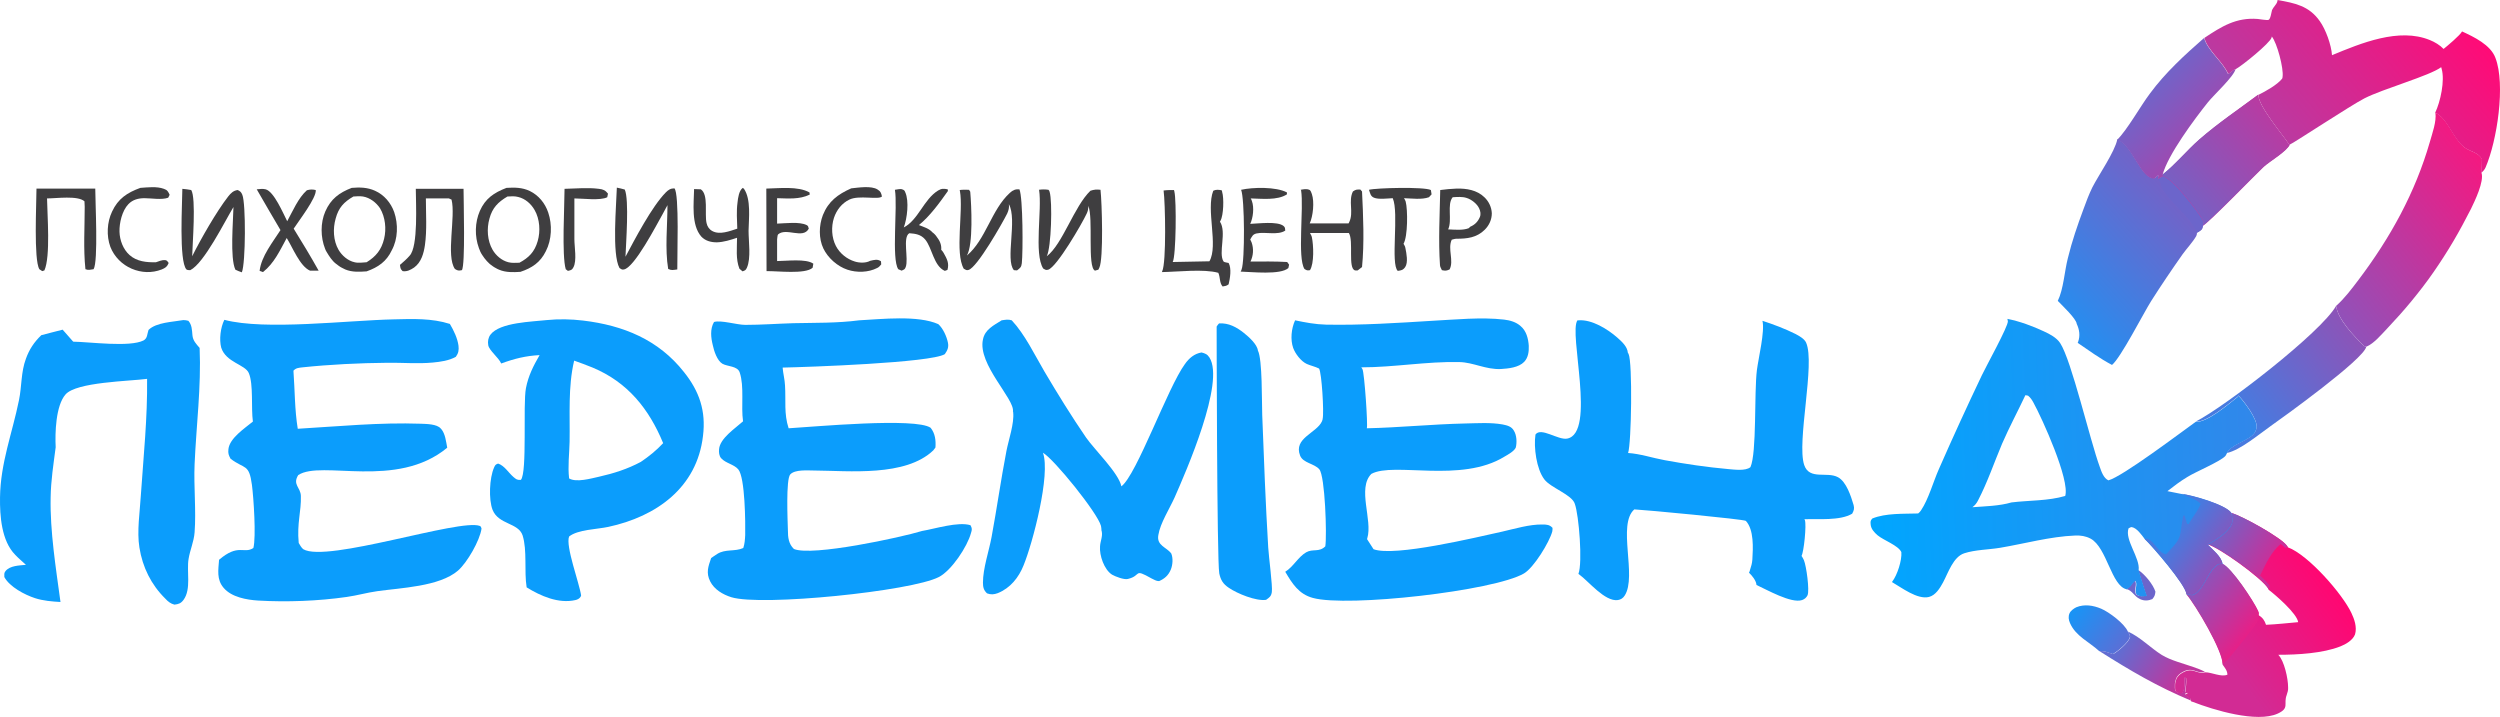 <?xml version="1.0" encoding="UTF-8"?> <svg xmlns="http://www.w3.org/2000/svg" width="2162" height="620" viewBox="0 0 2162 620" fill="none"><path d="M1849.28 493.01C1854.89 496.745 1861.94 505.252 1864.02 511.684C1863.6 514.797 1863.39 515.627 1861.32 518.117C1857.79 519.569 1854.26 519.777 1850.74 518.117C1845.55 515.834 1844.1 510.439 1838.7 509.402C1843.06 507.119 1842.85 504.63 1846.17 502.14C1848.66 505.045 1845.14 510.024 1847.21 513.967C1850.32 516.042 1852.81 515.627 1856.34 515.212C1855.72 514.589 1850.11 496.537 1849.28 493.632V493.01Z" fill="#6C65CB"></path><path d="M488.22 163.3C497.972 163.092 508.346 162.055 517.89 163.3C521.624 163.715 523.492 164.545 525.774 167.45L525.152 170.562C519.135 173.674 503.989 171.599 496.727 171.599V206.874C496.727 213.514 499.009 225.341 495.897 231.151C494.652 233.641 493.615 233.641 491.125 234.263L489.258 232.811C485.731 220.984 488.22 177.617 488.22 163.3Z" fill="#3F3E40"></path><path d="M1183.89 164.13C1190.32 162.47 1231.82 161.432 1237.42 164.337L1238.04 168.072L1235.76 170.562C1229.54 172.845 1220.82 171.6 1214.18 171.392C1214.8 172.222 1215.22 173.26 1215.63 174.297C1217.5 181.352 1217.5 204.591 1213.77 210.816C1214.6 212.061 1215.22 213.306 1215.43 214.759C1216.26 218.909 1217.92 227.001 1215.22 230.943C1213.35 233.641 1211.69 233.848 1208.79 234.263C1202.36 228.454 1210.03 183.842 1204.43 171.392C1199.87 171.6 1192.19 172.637 1188.25 170.977C1185.14 169.732 1184.93 167.035 1183.89 164.13Z" fill="#3F3E40"></path><path d="M121.388 162.469C127.613 162.054 135.497 161.017 141.721 163.299C144.833 164.337 145.456 165.789 146.701 168.486L145.456 170.976C139.854 173.051 130.932 171.391 124.915 171.391C119.728 171.391 114.749 172.636 111.014 176.579C105.62 182.181 103.13 192.764 103.338 200.441C103.545 207.703 106.45 215.588 112.052 220.568C118.276 226.17 126.783 227 134.874 226.793C137.364 225.963 140.061 224.718 142.759 224.925C144.626 225.133 144.833 226.17 145.871 227.415C144.626 230.528 142.966 231.773 139.854 233.018C131.347 236.338 122.218 235.923 113.919 232.395C105.62 228.868 98.773 222.02 95.453 213.513C91.926 203.968 92.549 192.141 96.906 183.011C102.093 171.806 109.977 166.619 121.388 162.469Z" fill="#3F3E40"></path><path d="M736.147 162.882C742.371 162.26 753.575 160.392 758.969 163.92C761.666 165.58 762.081 167.032 762.704 169.937C759.592 173.05 742.993 168.485 734.487 172.635C728.055 175.747 723.49 181.557 721.208 188.404C718.718 196.082 719.133 205.419 722.868 212.681C726.188 219.114 732.412 224.094 739.259 226.169C743.201 227.414 748.803 227.621 752.537 225.546C756.272 224.716 758.762 223.886 761.874 225.961L762.081 228.659C761.044 229.904 760.007 231.149 758.554 231.771C750.878 235.713 740.919 235.921 732.827 233.224C724.113 230.319 716.021 223.056 712.079 214.964C707.929 206.249 708.137 195.044 711.664 185.914C716.436 174.087 724.528 168.07 736.147 162.882Z" fill="#3F3E40"></path><path d="M600.255 163.508L606.065 163.716C612.912 168.281 609.177 185.088 611.044 192.973C611.667 195.878 613.327 198.368 616.024 199.82C622.456 203.347 631.17 199.82 637.602 197.745C637.394 190.483 636.772 182.598 637.809 175.128C638.224 171.186 639.054 164.753 642.374 162.471L643.411 163.301C649.635 172.431 647.561 188.823 647.353 199.612C647.353 208.742 649.635 223.267 645.901 231.567C644.863 233.849 644.241 233.849 642.166 234.679L639.469 232.397C636.149 224.097 637.394 214.552 637.394 205.63C631.792 207.497 625.983 209.365 619.966 209.572C614.779 209.572 610.007 208.327 606.48 204.592C597.558 194.425 600.048 175.543 600.255 163.508Z" fill="#3F3E40"></path><path d="M1073.31 164.128C1083.48 161.846 1103.61 161.431 1112.94 166.411V168.071C1104.64 173.465 1091.16 171.806 1081.61 171.598C1082.03 172.221 1082.44 173.051 1082.65 173.88C1084.72 179.483 1083.69 188.405 1081.2 193.593C1088.04 193.385 1104.85 191.103 1110.04 195.46C1111.49 196.705 1111.28 197.535 1111.49 199.402C1105.06 203.76 1094.06 200.232 1086.59 201.892C1083.27 202.722 1082.86 204.382 1081.2 207.08C1081.61 207.91 1082.03 208.74 1082.44 209.777C1084.31 215.172 1083.89 221.19 1081.41 226.169C1091.99 226.169 1102.57 225.962 1113.15 226.584L1114.81 228.867L1114.19 231.772C1107.55 237.997 1082.03 235.092 1072.9 234.884C1073.31 234.262 1073.52 233.639 1073.73 233.017C1076.63 225.755 1076.43 171.598 1073.31 164.128Z" fill="#3F3E40"></path><path d="M662.703 163.094C673.907 162.887 690.09 160.812 700.049 166.414L700.257 168.282C691.335 172.639 681.584 171.602 672.04 171.394V193.389C679.094 193.181 691.335 191.521 697.56 194.634C699.012 195.256 699.012 196.294 699.427 197.746C694.447 207.083 679.924 196.501 672.87 202.726C672.247 203.349 672.247 206.253 672.04 207.083V225.758C679.924 225.758 697.145 223.476 703.369 228.041L702.747 231.568C696.315 237.378 672.247 234.265 662.911 234.473L662.703 163.094Z" fill="#3F3E40"></path><path d="M222.023 163.715C224.306 163.508 227.418 163.093 229.7 163.715C236.962 165.583 244.846 184.465 248.373 191.312C253.145 182.598 257.917 171.185 265.387 164.545C268.291 163.716 270.159 163.715 273.063 164.338C273.893 170.978 258.125 191.312 253.975 197.745C261.444 209.78 268.706 221.814 275.553 234.057H268.084C259.37 230.322 252.938 213.722 247.958 205.837C242.149 216.419 237.169 227.624 227.418 235.302L224.513 234.264C225.966 221.607 235.925 209.365 242.564 198.99C235.51 186.955 228.663 175.335 222.023 163.715Z" fill="#3F3E40"></path><path d="M1815.46 563.143C1806.75 555.05 1795.13 550.278 1790.15 538.866C1788.91 535.961 1788.49 533.263 1789.74 530.358C1790.77 528.076 1793.47 526.208 1795.55 525.171C1802.6 522.266 1810.28 523.511 1817.12 526.416C1823.97 529.321 1837.25 539.281 1840.15 546.128C1841.19 547.996 1842.44 549.448 1841.81 551.315C1840.36 555.88 1831.44 563.143 1827.29 565.633C1823.35 564.595 1819.61 562.52 1815.46 563.143Z" fill="url(#paint0_linear_4180_17855)"></path><path d="M781.594 196.707C794.25 190.067 798.815 172.43 811.263 164.753C814.375 162.885 816.243 163.093 819.562 163.715L819.77 165.168C812.716 175.128 804.209 186.955 794.665 194.632C798.815 196.292 803.379 197.537 806.284 200.857C807.736 201.895 809.189 203.347 810.226 205.007C812.716 208.12 814.375 211.855 813.96 216.004C814.79 216.834 815.413 217.664 816.035 218.702C818.94 223.889 821.015 227.624 819.355 233.434L817.073 234.264C807.321 229.907 806.284 214.552 800.059 207.082C796.325 202.725 791.76 202.102 786.366 201.687C780.349 205.215 785.951 223.889 783.254 230.944C782.424 233.227 781.801 233.019 779.726 234.057L776.822 232.812C770.805 224.097 776.407 178.863 773.917 164.13C775.784 163.923 778.482 163.093 780.141 163.715C781.801 164.338 782.216 164.545 782.839 166.205C786.366 173.883 784.498 189.03 781.594 196.707Z" fill="#3F3E40"></path><path d="M31.552 163.092H82.385C82.385 174.712 85.082 226.171 80.932 232.81C78.027 233.225 76.575 233.848 73.878 232.81C72.01 215.173 73.255 196.706 73.255 178.862L73.048 174.089C67.239 168.902 48.773 171.599 40.681 171.599C40.889 185.916 43.793 221.813 38.399 233.848L36.532 234.47L34.042 232.81C29.062 224.718 31.552 175.542 31.552 163.092Z" fill="#3F3E40"></path><path d="M359.584 163.297H400.873C400.873 173.049 402.532 229.696 399.42 233.638C396.308 234.261 395.893 234.053 393.403 232.601C385.519 221.396 394.233 187.366 390.499 172.634L388.216 171.597H368.298C368.298 184.669 369.336 198.986 367.468 212.058C366.431 219.113 364.356 226.791 358.132 231.356C355.02 233.431 351.908 235.091 348.173 234.468C346.098 232.393 346.306 231.771 345.891 229.073C348.795 226.583 351.7 224.093 354.19 221.188C361.866 213.303 359.584 175.332 359.584 163.297Z" fill="#3F3E40"></path><path d="M1124.77 164.128C1127.26 163.713 1129.75 163.091 1132.23 164.128C1133.48 164.543 1134.1 166.618 1134.52 167.863C1136.8 174.503 1135.55 186.953 1132.65 193.178H1166.26C1166.26 192.97 1166.47 192.97 1166.47 192.763C1166.68 192.555 1166.68 192.14 1166.88 191.933C1170.83 183.633 1165.85 173.881 1170 165.581C1172.69 163.713 1173.32 163.921 1176.43 163.921L1177.88 165.581C1178.92 186.538 1179.95 210.192 1177.88 230.942L1174.15 233.847C1173.32 233.847 1172.49 234.054 1171.86 233.847C1165.43 232.187 1170.83 208.117 1166.47 201.478H1132.86C1133.48 202.723 1134.31 203.968 1134.52 205.213C1135.97 212.06 1136.59 227.83 1132.86 233.639C1130.37 234.054 1130.16 233.847 1128.09 232.602C1121.86 222.85 1127.67 180.106 1125.18 164.543L1124.77 164.128Z" fill="#3F3E40"></path><path d="M1840.15 546.129C1850.94 550.901 1859.66 560.239 1869.62 566.463C1877.5 571.236 1888.08 573.726 1896.8 576.838C1900.32 578.083 1903.44 579.121 1906.76 580.988C1903.44 582.026 1900.74 580.988 1897.63 579.951C1893.89 578.706 1890.78 579.328 1887.46 581.196C1884.76 582.648 1882.48 584.723 1881.65 587.628C1881.44 588.458 1881.24 589.288 1881.03 589.911C1880.82 590.741 1880.82 591.571 1880.82 592.401C1880.82 593.23 1880.82 594.06 1880.82 594.89C1880.82 595.72 1881.03 596.55 1881.24 597.38C1883.72 599.248 1883.93 599.248 1887.04 599.04C1889.74 595.098 1888.91 590.326 1888.91 585.553L1890.36 585.968C1890.78 590.326 1890.16 594.475 1889.53 598.625H1892.02L1889.53 600.078C1890.99 601.945 1892.23 602.775 1894.31 603.813L1894.72 605.888C1865.47 593.645 1842.23 579.951 1815.67 563.144C1819.82 562.521 1823.56 564.596 1827.5 565.634C1831.65 563.351 1840.57 555.881 1842.02 551.316C1842.44 549.449 1841.19 547.996 1840.15 546.129Z" fill="url(#paint1_linear_4180_17855)"></path><path d="M1045.91 225.963C1053.79 212.268 1042.8 181.351 1049.23 164.959C1051.72 163.714 1054 164.129 1056.49 164.544C1056.7 164.959 1056.91 165.374 1056.91 165.996C1058.57 171.184 1058.15 186.331 1055.45 190.896C1055.25 191.103 1055.25 191.311 1055.04 191.726C1061.05 200.856 1053.38 218.908 1058.15 226.17C1058.57 226.793 1061.68 227.208 1062.51 227.415C1065.2 232.188 1063.75 240.695 1062.51 245.882C1060.64 247.335 1059.6 247.335 1057.32 247.75C1054.42 244.43 1055.45 240.072 1053.59 235.923C1040.93 232.395 1018.52 235.093 1004.83 235.3C1004.83 235.093 1005.04 234.885 1005.04 234.678C1008.77 227.208 1007.73 175.126 1006.28 164.751C1009.19 164.336 1012.3 164.336 1015.2 164.336C1015.41 164.959 1015.62 165.166 1015.62 165.789C1017.48 173.051 1017.07 221.605 1014.16 226.585L1045.91 225.963Z" fill="#3F3E40"></path><path d="M540.914 222.019C549.213 206.456 563.737 178.652 575.77 166.41C578.053 164.127 579.92 162.882 583.24 162.882C587.597 167.24 585.522 223.471 585.729 233.016C582.202 233.431 580.957 234.053 577.845 232.601C574.94 215.379 577.223 195.044 577.223 177.407C575.77 180.104 574.318 182.802 572.866 185.499C567.679 194.629 548.798 231.148 539.669 233.016C537.802 233.431 537.387 232.808 535.727 231.771C529.088 219.736 533.03 177.407 533.445 162.26C535.727 162.675 538.009 163.297 540.291 163.92C544.234 172.427 541.329 210.814 540.914 222.019Z" fill="#3F3E40"></path><path d="M836.158 220.983C852.549 207.288 857.321 181.351 873.297 166.827C875.994 164.337 878.069 163.507 881.596 163.714C884.708 170.976 884.708 218.286 883.671 227.623C883.256 231.15 882.219 231.773 879.521 233.848L876.824 233.64C869.147 224.925 879.936 189.859 872.467 176.579C872.882 179.691 872.26 181.766 871.015 184.671C866.865 192.971 845.08 231.358 837.611 233.433C835.743 234.055 835.121 233.225 833.461 232.395C825.577 218.701 833.254 182.596 830.141 165.167C830.141 164.959 829.934 164.544 829.934 164.337C832.631 163.922 835.328 164.129 838.026 164.129L839.063 165.789C840.1 177.616 841.76 211.438 836.158 220.983Z" fill="#3F3E40"></path><path d="M166.204 221.603C173.673 206.664 187.159 183.009 197.326 169.937C199.608 167.032 201.89 164.749 205.625 164.334C207.907 165.579 208.53 165.994 209.567 168.484C212.679 175.747 212.472 227.621 209.152 235.506C207.077 234.883 205.418 234.053 203.55 233.223C198.778 223.056 201.683 191.309 201.89 179.067C194.421 191.309 176.578 227.621 164.544 233.638C163.507 233.638 162.054 233.638 161.225 233.016C154.585 225.753 157.697 174.917 157.697 163.297C160.395 163.504 162.884 163.919 165.374 164.334C169.731 171.182 166.412 211.436 166.204 221.603Z" fill="#3F3E40"></path><path d="M898.4 164.128C901.305 163.713 903.795 163.713 906.699 164.128C907.322 164.75 907.529 165.165 907.737 165.995C910.227 174.295 909.189 213.927 905.247 221.604C918.941 211.229 928.9 178.445 943.008 164.958C946.12 163.92 948.403 163.713 951.722 164.128C952.967 175.125 954.42 223.887 950.685 231.564L949.855 233.224L946.95 234.054C940.104 231.149 945.706 188.197 941.141 178.03C941.349 180.52 940.726 182.802 939.689 184.877C935.747 193.385 913.961 230.941 906.492 233.224C904.417 233.846 904.002 233.224 902.135 232.186C894.043 219.322 901.305 181.557 898.608 164.335L898.4 164.128Z" fill="#3F3E40"></path><path d="M1283.69 170.563C1277.25 164.338 1268.33 162.885 1259.62 163.093C1254.85 163.3 1250.07 163.715 1245.51 164.338C1245.09 185.71 1243.85 207.912 1245.3 229.284C1245.3 230.529 1246.34 232.397 1246.96 233.642C1250.07 234.264 1250.7 234.264 1253.6 233.019C1257.54 225.549 1251.73 215.174 1255.47 207.29C1256.71 207.082 1257.96 206.46 1259.41 206.46C1268.75 206.46 1277.05 205.63 1284.1 198.575C1287.84 194.84 1290.12 189.86 1290.12 184.465C1289.91 179.07 1287.42 174.09 1283.69 170.563ZM1279.74 187.785C1278.08 191.727 1275.39 194.425 1271.44 196.085L1270.2 197.33C1265.01 199.405 1257.96 198.575 1252.36 198.367C1256.09 190.482 1251.11 176.58 1256.3 170.563C1260.24 170.355 1264.6 169.94 1268.33 171.185C1272.48 172.43 1277.25 176.165 1279.12 180.108C1280.37 182.598 1280.78 185.503 1279.74 187.785Z" fill="#3F3E40"></path><path d="M340.895 183.427C337.99 175.335 332.181 168.488 324.297 164.96C317.865 162.055 311.226 161.848 304.171 162.47C293.383 166.62 286.121 172.015 281.349 182.805C276.992 192.765 277.199 205.215 281.141 215.174C281.556 216.212 281.971 217.249 282.594 218.079C283.216 218.909 283.631 219.947 284.253 220.777C284.876 221.607 285.498 222.644 286.121 223.474C286.743 224.304 287.573 225.134 288.196 225.964C289.025 226.794 289.648 227.417 290.478 228.039C291.308 228.662 292.138 229.284 292.968 229.907C293.797 230.529 294.835 231.152 295.665 231.567C296.702 231.982 297.532 232.604 298.569 233.019C304.586 235.509 310.811 235.094 317.035 234.679C326.994 231.152 334.256 226.172 338.82 216.419C344.215 206.46 344.422 193.802 340.895 183.427ZM332.181 206.46C329.899 216.004 325.127 221.814 317.035 226.794C313.715 227.002 309.773 227.624 306.661 226.794C300.852 225.549 295.665 220.984 292.76 216.004C288.196 208.119 287.781 197.745 290.27 189.03C292.76 179.692 297.325 174.713 305.624 169.94C308.321 169.733 311.226 169.525 313.923 169.94C319.94 170.978 325.334 175.128 328.654 180.108C333.218 187.785 334.256 197.952 332.181 206.46Z" fill="#3F3E40"></path><path d="M474.117 183.842C471.419 175.749 465.818 168.902 458.141 165.167C451.502 162.055 445.07 162.055 438.015 162.47C427.227 166.62 419.757 171.599 414.985 182.389C410.628 192.349 410.421 204.384 414.155 214.551C414.57 215.589 414.985 216.626 415.4 217.664C415.815 218.701 416.438 219.531 417.06 220.569C417.682 221.399 418.305 222.436 418.927 223.266C419.55 224.096 420.38 224.926 421.002 225.756C421.832 226.586 422.454 227.208 423.284 228.038C424.114 228.661 424.944 229.491 425.982 230.113C426.812 230.736 427.849 231.358 428.679 231.773C429.716 232.396 430.546 232.811 431.584 233.226C437.393 235.716 443.825 235.508 450.049 235.093C460.008 231.773 467.27 227.001 472.042 217.249C477.229 207.289 477.644 194.217 474.117 183.842ZM464.988 208.534C462.29 217.871 457.311 222.851 449.219 227.208C446.107 227.208 442.787 227.623 439.675 226.793C433.866 225.341 428.886 220.984 425.982 216.004C421.417 208.119 420.795 197.744 423.284 189.029C425.774 179.692 430.754 174.712 438.845 169.94C441.957 169.732 445.277 169.525 448.182 170.354C454.199 171.807 459.178 176.164 462.29 181.559C466.855 189.444 467.477 200.026 464.988 208.534Z" fill="#3F3E40"></path><path d="M1898.87 364.57C1924.18 351.705 2007.59 287.174 2020.24 264.557C2021.9 276.591 2036.01 290.909 2044.31 299.208L2046.38 299.831C2044.31 310.621 1973.97 361.25 1963.6 368.512C1953.85 375.36 1937.46 389.262 1925.84 391.752C1928.95 384.904 1942.02 381.584 1947.83 376.397C1950.11 374.322 1951.36 371.832 1951.57 368.927C1951.77 361.665 1940.78 347.14 1935.8 341.953C1935.59 342.575 1935.38 342.99 1934.76 343.405C1926.88 349.63 1908.2 365.607 1898.87 364.57Z" fill="url(#paint2_linear_4180_17855)"></path><path d="M1054.22 279.705C1062.52 279.083 1069.58 283.025 1075.8 288.005C1079.95 291.325 1087.21 297.758 1087.83 303.152C1091.78 310.622 1091.15 347.349 1091.57 358.761C1093.02 396.941 1094.47 435.327 1096.76 473.507C1097.17 481.184 1100.7 507.121 1099.87 512.101C1099.25 515.836 1097.79 516.666 1094.89 518.741C1086.17 519.986 1069.99 513.346 1062.73 508.366C1057.75 505.046 1055.68 501.726 1054.43 495.916C1052.36 484.919 1052.15 282.61 1052.15 282.403C1052.77 281.365 1053.6 280.328 1054.22 279.705Z" fill="#0B9DFC"></path><path d="M2106.15 97.523C2116.52 101.881 2121.71 119.933 2131.04 127.195C2136.23 131.345 2143.28 131.553 2146.4 137.57C2146.4 141.513 2146.19 145.455 2145.98 149.397C2148.47 156.867 2140.17 173.882 2136.85 180.729C2132.08 190.067 2127.1 199.404 2121.71 208.534C2116.31 217.664 2110.71 226.379 2104.69 235.093C2098.68 243.808 2092.25 252.108 2085.61 260.2C2078.97 268.293 2071.91 276.178 2064.65 283.855C2059.67 289.042 2053.03 297.135 2046.39 299.832L2044.32 299.21C2036.02 290.91 2021.91 276.385 2020.25 264.558C2027.51 258.125 2033.74 249.826 2039.55 242.148C2067.14 205.629 2088.72 166.62 2101.37 122.63C2103.45 115.161 2107.18 105.201 2106.15 97.523Z" fill="url(#paint3_linear_4180_17855)"></path><path d="M1831.03 120.555C1844.3 124.705 1851.36 155.207 1863.6 153.962L1866.71 151.057L1866.3 154.584L1870.65 152.094C1878.95 153.962 1899.29 180.521 1904.47 188.821C1905.92 191.311 1905.72 191.933 1905.3 194.838C1904.68 197.536 1904.89 198.158 1902.4 199.818C1901.57 200.441 1900.95 200.856 1899.91 201.271C1899.91 201.478 1899.91 201.686 1899.91 201.686C1899.91 202.516 1899.7 203.346 1899.29 204.176C1896.17 209.571 1891.19 214.758 1887.46 219.945C1878.12 233.225 1868.99 246.712 1860.28 260.407C1853.85 270.574 1833.93 309.584 1826.46 315.601C1815.88 309.999 1806.54 303.151 1796.79 296.511C1797 296.096 1797 296.096 1797.21 295.474C1799.07 290.286 1798.24 284.892 1795.96 280.119C1795.55 275.554 1783.3 264.142 1779.57 260.2C1784.55 250.032 1785.38 234.47 1788.28 223.265C1791.81 208.741 1796.58 194.838 1801.77 180.936C1804.05 174.504 1806.54 168.071 1809.45 162.054C1814.84 151.472 1828.95 131.137 1831.03 120.555Z" fill="url(#paint4_linear_4180_17855)"></path><path d="M1870.44 152.096C1878.73 153.963 1899.07 180.523 1904.25 188.823C1905.71 191.312 1905.5 191.935 1905.08 194.84C1904.46 197.537 1904.67 198.16 1902.18 199.82C1901.35 200.442 1900.73 200.857 1899.69 201.272C1896.16 188.408 1871.06 171.393 1868.36 158.943C1867.95 157.076 1867.32 156.246 1866.08 154.793L1870.44 152.096Z" fill="#6C65CB"></path><path d="M1978.95 124.291C1973.56 116.199 1951.77 90.469 1953.02 81.962C1936 94.619 1918.16 106.654 1901.98 120.763C1890.98 130.308 1881.44 142.136 1870.23 151.058C1874.8 133.836 1897.83 102.919 1909.45 88.394C1914.63 81.962 1931.85 66.192 1933.31 59.76C1930.61 60.382 1929.36 63.08 1926.67 63.702C1921.9 53.12 1908.82 43.367 1906.13 32.785C1889.11 47.725 1872.72 62.665 1859.24 80.924C1851.35 91.299 1839.32 112.879 1830.81 120.971C1844.09 125.121 1851.15 155.623 1863.39 154.378L1866.5 151.473L1866.08 155L1870.44 152.51C1878.74 154.378 1899.07 180.937 1904.26 189.237C1905.71 191.727 1905.5 192.35 1905.09 195.255C1909.65 193.18 1950.11 151.473 1957.58 144.418C1962.98 139.438 1977.5 131.138 1980.2 125.121L1978.95 124.291Z" fill="url(#paint5_linear_4180_17855)"></path><path d="M1870.23 150.85C1881.64 141.928 1891.18 130.1 1901.97 120.556C1918.15 106.446 1935.79 94.619 1953.01 81.754C1951.77 90.469 1973.55 115.991 1978.95 124.083L1980.19 124.706C1977.7 130.723 1963.18 139.023 1957.58 144.003C1949.9 151.058 1909.65 192.764 1905.08 194.839C1905.5 192.142 1905.71 191.312 1904.25 188.822C1899.07 180.522 1878.73 153.755 1870.43 152.095L1870.23 150.85Z" fill="url(#paint6_linear_4180_17855)"></path><path d="M2033.52 530.155C2025.84 513.763 1996.38 479.941 1978.54 473.301C1978.33 472.886 1978.33 472.678 1977.92 472.263C1973.77 465.416 1937.87 445.496 1929.57 443.629C1930.61 447.986 1931.44 451.099 1928.95 455.041C1925.01 461.474 1915.67 467.283 1909.03 470.811C1918.58 473.093 1955.51 499.653 1961.32 508.783C1961.53 509.198 1961.73 509.613 1961.94 510.028C1968.16 514.8 1986.42 530.57 1987.46 538.04C1978.12 538.87 1968.99 539.907 1959.66 540.322C1958.41 536.587 1956.75 534.097 1953.23 532.022C1953.43 530.777 1953.43 529.74 1952.81 528.702C1948.87 519.987 1929.78 491.145 1921.9 487.826C1918.58 487.618 1918.16 487.826 1915.67 490.108C1908.62 496.125 1904.68 512.518 1895.75 514.8L1890.77 513.97C1898.66 523.1 1922.52 563.354 1922.1 574.766C1923.97 577.464 1926.25 579.954 1926.25 583.481C1920.86 585.764 1912.98 581.406 1906.96 581.406C1903.64 582.444 1900.94 581.406 1897.83 580.369C1894.09 579.124 1890.98 579.746 1887.66 581.614C1884.97 583.066 1882.68 585.141 1881.85 588.046C1881.65 588.876 1881.44 589.706 1881.23 590.329C1881.02 591.159 1881.02 591.989 1881.02 592.819C1881.02 593.649 1881.02 594.479 1881.02 595.309C1881.02 596.139 1881.23 596.968 1881.44 597.798C1883.93 599.666 1884.14 599.666 1887.25 599.458C1889.95 595.516 1889.12 590.744 1889.12 585.971L1890.57 586.386C1890.98 590.744 1890.36 594.894 1889.74 599.251H1892.23L1889.74 600.703C1891.19 602.571 1892.43 603.401 1894.51 604.438L1894.92 606.513C1895.34 606.721 1895.75 606.928 1896.17 606.928C1914.22 613.983 1951.77 625.395 1969.82 617.096C1980.2 612.323 1974.6 608.796 1977.5 601.118C1978.33 598.628 1978.95 596.761 1978.75 594.271C1978.75 586.801 1975.43 571.446 1970.24 566.259C1986.84 566.259 2008.83 565.014 2023.98 558.997C2028.75 557.129 2034.77 553.602 2036.63 548.622C2038.5 542.397 2036.01 535.342 2033.52 530.155Z" fill="url(#paint7_linear_4180_17855)"></path><path d="M1929.57 443.629C1937.87 445.496 1973.77 465.416 1977.92 472.263C1978.33 472.886 1978.33 472.886 1978.54 473.301L1976.26 473.716L1972.32 470.396C1963.6 477.866 1959.45 488.033 1954.47 497.785C1957.38 500.483 1960.28 503.18 1962.77 506.5L1962.15 509.82C1961.94 509.405 1961.73 508.99 1961.53 508.575C1955.92 499.653 1918.79 472.886 1909.24 470.603C1915.88 467.076 1925.22 461.266 1929.16 454.834C1931.44 451.099 1930.61 447.986 1929.57 443.629Z" fill="url(#paint8_linear_4180_17855)"></path><path d="M1890.78 513.55L1895.76 514.38C1904.47 512.098 1908.62 495.706 1915.68 489.688C1918.17 487.406 1918.58 487.198 1921.9 487.406C1929.79 490.726 1948.88 519.568 1952.82 528.282C1953.23 529.32 1953.44 530.357 1953.23 531.602C1953.23 532.432 1953.65 534.3 1953.44 535.13C1952.61 538.865 1931.86 564.179 1927.92 568.744C1926.26 570.819 1924.19 572.687 1922.11 573.932C1922.53 562.934 1898.87 522.68 1890.78 513.55Z" fill="url(#paint9_linear_4180_17855)"></path><path d="M1969.62 0C1984.56 2.697 1996.8 4.98 2006.14 18.26C2011.33 25.522 2016.1 38.802 2016.72 47.724C2041.83 37.349 2074.61 23.654 2101.37 34.652C2105.52 36.312 2110.09 39.009 2113.2 42.329C2116.1 40.047 2127.72 30.294 2129.18 27.182C2139.55 31.954 2153.87 38.802 2158.02 50.007C2166.94 73.039 2159.47 121.8 2149.51 144.832C2148.68 146.7 2147.43 148.152 2145.77 149.397C2145.98 145.455 2146.19 141.512 2146.19 137.57C2143.08 131.553 2136.02 131.345 2130.84 127.195C2121.29 119.933 2116.31 101.881 2105.94 97.523C2110.5 87.978 2114.45 69.719 2111.54 59.551C2111.54 59.344 2111.33 58.929 2111.33 58.721C2111.33 58.514 2111.13 58.306 2111.13 58.099C2101.17 65.569 2060.92 76.773 2044.73 85.073C2033.32 90.883 1982.28 124.498 1980.41 124.913L1979.17 124.29C1973.77 116.198 1951.99 90.468 1953.23 81.961C1959.46 78.849 1969.21 73.454 1973.57 68.059C1973.77 67.644 1973.98 67.021 1973.98 66.399C1975.02 59.136 1969.21 37.142 1964.65 31.539C1964.44 31.954 1964.65 32.162 1964.44 32.577C1962.78 37.557 1938.92 56.854 1933.52 59.759C1930.83 60.381 1929.58 63.079 1926.88 63.701C1922.11 53.119 1909.04 43.367 1906.34 32.784C1921.28 22.825 1933.94 14.94 1952.4 16.392C1954.27 16.6 1960.5 17.637 1961.74 17.222C1963.61 16.6 1964.23 10.79 1964.85 8.715C1965.89 6.225 1969 3.527 1969.42 1.245C1969.62 0.83 1969.62 0.207 1969.62 0Z" fill="url(#paint10_linear_4180_17855)"></path><path d="M866.242 277.007C869.354 276.592 871.844 275.97 874.956 277.007C886.368 289.249 894.667 306.679 903.174 321.204C914.585 340.501 926.619 360.006 939.275 378.473C946.537 388.848 967.492 409.182 969.774 420.594C983.053 410.635 1009.82 335.106 1024.76 314.771C1028.28 309.792 1032.85 305.849 1039.07 304.812C1042.18 305.642 1044.05 306.264 1045.92 309.169C1059.61 330.541 1025.59 407.937 1015.83 430.139C1011.48 439.892 1003.39 452.341 1001.73 462.716C1000.07 471.846 1008.78 473.091 1012.93 478.693C1014.59 482.843 1014.17 488.446 1012.51 492.596C1010.44 497.576 1007.12 500.48 1002.35 502.555C999.859 502.555 998.199 501.31 995.916 500.273C979.733 491.143 987.617 497.783 975.376 500.688C972.056 501.518 964.587 498.613 961.682 496.953C954.836 492.596 950.686 480.353 951.309 472.469C951.516 468.111 953.798 463.754 952.761 459.396C952.761 459.189 952.553 458.981 952.553 458.774C952.553 457.321 952.346 456.076 952.138 454.831C949.234 443.627 911.473 396.94 901.929 391.545C908.775 410.22 893.007 469.979 885.123 489.068C880.973 499.443 873.711 508.573 862.923 512.93C859.603 514.175 856.906 514.383 853.586 513.138C850.681 510.44 850.059 507.743 850.059 503.8C850.059 491.558 855.246 476.618 857.528 464.376C862.093 439.684 865.62 414.577 870.392 389.885C872.259 380.34 877.239 366.023 876.201 356.686C876.201 356.478 876.201 356.063 875.994 355.856C877.654 345.066 845.287 314.979 850.059 293.607C851.719 284.892 859.395 281.365 866.242 277.007Z" fill="#0B9DFC"></path><path d="M158.532 276.801C159.984 276.801 161.436 277.008 162.889 277.423C166.001 280.951 166.001 285.308 166.416 289.873C166.831 294.645 169.735 297.55 172.64 300.87C174.093 334.485 169.735 368.099 168.283 401.506C167.453 421.011 169.735 441.138 168.283 460.435C167.661 468.527 164.341 475.582 163.096 483.259C161.229 494.049 165.586 509.404 158.739 518.741C156.457 521.854 154.382 522.476 150.855 522.891C147.535 522.061 145.253 520.194 142.971 517.704C130.729 505.669 123.26 490.522 120.563 473.507C118.281 459.397 120.978 442.59 121.808 428.273C124.09 394.866 127.617 361.044 127.202 327.637C111.849 329.712 65.996 330.335 56.659 341.125C48.153 350.877 47.53 374.531 48.153 386.774C46.285 401.091 44.003 415.616 43.796 430.14C43.173 459.397 48.36 491.352 52.302 520.609C45.041 520.194 37.364 519.571 30.31 517.289C21.388 514.384 8.317 507.536 3.752 499.029C3.752 496.747 3.337 495.709 4.79 493.842C8.732 489.069 16.616 489.069 22.425 488.447C19.313 485.542 15.994 482.844 13.089 479.732C1.263 467.697 -0.19 446.118 0.018 430.14C0.433 400.261 10.599 374.739 16.409 346.104C18.898 334.07 18.068 321.827 22.425 310.208C25.33 302.115 29.48 295.89 35.704 289.873C41.721 288.213 47.945 286.761 54.17 285.101L63.299 295.475C77.822 295.683 112.056 300.455 124.09 294.438C127.617 292.57 127.202 288.836 128.447 285.308C135.294 278.668 149.403 278.461 158.532 276.801Z" fill="#0B9DFC"></path><path d="M743 277.009C762.503 275.971 793.833 272.444 811.468 280.329C815.618 284.063 818.73 291.118 819.768 296.306C820.597 300.456 819.353 302.946 817.07 306.266C805.244 313.735 697.977 317.47 676.815 317.885C677.23 323.073 678.682 328.26 678.889 333.448C679.719 346.52 677.852 357.725 682.002 370.382C703.372 369.137 791.965 360.837 804.829 369.967C808.771 374.947 809.394 380.757 808.979 386.982C808.356 387.812 807.734 388.642 807.111 389.471C783.044 412.504 734.286 407.109 703.994 406.901C698.392 406.901 687.603 405.864 683.454 410.221C679.512 414.371 681.172 450.683 681.379 458.568C681.379 464.793 682.002 470.395 686.566 474.752C702.127 481.392 779.102 464.793 797.36 459.19C808.564 457.323 828.689 450.89 839.27 454.21C840.723 456.908 840.723 457.945 839.685 461.058C836.573 472.677 822.88 493.427 811.883 499.029C788.231 511.272 658.349 524.551 632.414 516.459C625.152 514.177 617.683 509.819 614.156 502.764C610.421 495.295 612.496 489.9 614.986 482.637C616.646 481.392 618.306 480.355 620.173 479.11C627.227 474.545 635.526 477.242 642.788 473.922C644.033 470.187 644.24 466.66 644.448 462.718C644.655 452.758 644.448 412.919 638.431 405.864C634.696 401.506 627.642 400.676 623.7 396.319C621.833 394.244 621.625 391.131 621.833 388.642C622.455 379.097 635.941 370.382 642.581 364.364C640.713 351.292 643.825 334.278 639.676 322.035C637.809 316.433 629.094 317.055 624.737 314.565C620.173 311.868 617.476 303.568 616.438 298.588C614.778 291.948 613.949 284.478 617.476 278.461C623.285 276.594 637.394 280.951 644.448 280.951C658.349 280.951 672.25 279.914 686.151 279.499C704.617 279.084 724.12 279.499 743 277.009Z" fill="#0B9DFC"></path><path d="M1364.19 277.009C1364.6 277.009 1365.02 277.009 1365.23 277.009C1376.64 276.179 1390.12 284.479 1398.63 291.948C1402.36 295.268 1407.34 299.626 1407.76 305.021C1407.97 305.436 1408.17 305.643 1408.38 306.058C1411.91 313.528 1410.87 383.454 1407.97 391.754C1418.34 392.377 1429.34 396.111 1439.71 397.979C1457.76 401.299 1476.02 403.996 1494.48 405.656C1499.67 406.071 1509.42 407.524 1513.78 403.996C1519.38 391.547 1516.89 339.88 1519.38 319.96C1520.63 310.001 1526.44 286.139 1524.15 277.424C1533.7 280.536 1543.66 284.271 1552.79 288.836C1555.9 290.496 1560.46 292.986 1561.92 296.306C1570.01 314.358 1553.62 382.209 1560.26 402.129C1564.82 415.409 1579.97 407.524 1589.51 412.711C1596.77 416.654 1600.71 429.103 1603 436.781C1603.83 439.893 1603.2 441.553 1601.75 444.251C1591.38 450.475 1572.29 448.608 1560.46 449.023C1560.67 449.23 1560.67 449.645 1560.88 449.853C1562.33 454.003 1560.05 477.035 1557.97 480.77C1558.18 480.977 1558.18 481.185 1558.39 481.392C1559.01 482.43 1559.63 483.467 1560.05 484.505C1562.12 489.485 1565.03 510.442 1563.16 514.799C1562.12 516.874 1560.67 518.119 1558.39 518.949C1549.05 522.062 1528.1 510.027 1518.97 505.877C1518.97 505.669 1518.97 505.669 1518.97 505.462C1518.55 501.934 1515.03 497.577 1512.54 495.295C1512.74 494.88 1512.95 494.257 1513.16 493.842C1513.16 493.635 1513.37 493.22 1513.37 493.012C1514.4 489.9 1515.23 487.202 1515.44 483.882C1516.06 473.922 1516.89 458.153 1509.84 450.475C1508.39 449.023 1422.28 440.931 1413.36 440.516C1398.42 453.588 1415.85 498.2 1405.06 515.007C1403.61 517.289 1401.74 518.534 1399.04 518.949C1387.84 520.402 1373.94 502.764 1365.64 496.747L1365.02 496.332C1368.75 486.58 1365.43 445.496 1361.91 435.743C1359.62 427.858 1340.95 421.841 1335.56 414.579C1328.71 405.656 1326.22 386.774 1327.88 375.777C1332.65 369.137 1347.38 380.757 1355.27 379.304C1380.58 374.532 1356.3 287.591 1364.19 277.009Z" fill="#0B9DFC"></path><path d="M194.012 276.592C229.283 285.929 300.864 277.007 340.7 276.177C356.883 275.762 373.481 275.14 389.042 280.12C392.362 285.722 395.682 292.569 396.511 299.002C396.926 302.737 396.511 305.434 394.229 308.546C388.42 311.866 380.95 312.904 374.311 313.526C361.24 314.771 347.961 313.526 334.683 313.734C311.03 313.941 285.303 315.186 261.65 317.676C258.33 318.091 256.048 318.091 253.766 320.581C255.011 337.388 254.803 354.403 257.501 370.795C292.772 368.72 328.458 365.193 363.937 366.438C368.709 366.645 377.838 366.645 381.158 370.588C381.365 370.795 381.365 370.795 381.573 371.003C385.1 375.153 385.723 381.793 386.76 387.187C342.982 423.499 278.041 397.562 257.916 410.842C252.729 419.142 259.99 421.424 260.198 428.894C260.613 442.381 256.671 452.341 258.331 469.563C259.16 471.016 260.82 473.921 262.273 474.958C282.398 486.993 397.964 448.191 414.977 454.831C416.014 455.246 416.014 456.076 416.429 457.114C414.977 467.488 403.981 486.578 396.096 493.425C380.121 507.328 346.302 508.365 326.176 511.27C317.254 512.515 308.748 515.005 299.826 516.25C275.344 519.777 247.957 520.815 223.267 519.362C213.308 518.74 200.236 516.458 193.39 508.365C187.165 501.103 188.825 492.803 189.448 484.088C206.253 469.771 210.818 479.316 219.117 473.921C221.607 464.169 219.324 430.554 217.872 419.349C215.382 400.675 211.648 406.07 199.406 396.732C197.747 393.62 197.124 392.167 197.539 388.432C198.577 378.888 211.648 370.38 218.702 364.57C217.042 352.951 219.324 332.409 215.175 322.656C212.063 315.186 195.464 313.526 191.315 300.662C189.448 293.607 190.692 283.232 194.012 276.592Z" fill="#0B9DFC"></path><path d="M1119.99 277.008C1128.91 278.876 1137.63 280.536 1146.76 280.743C1177.05 281.366 1208.58 279.291 1238.67 277.423C1258.59 276.386 1280.99 274.104 1300.71 276.386C1305.89 277.008 1311.08 278.461 1315.02 281.988C1320 286.138 1321.66 292.778 1322.08 299.003C1322.28 303.983 1321.66 309.17 1318.13 312.905C1313.36 317.885 1304.44 318.715 1298.01 319.13C1284.94 319.753 1274.15 313.32 1261.91 313.113C1233.9 312.49 1205.47 317.678 1177.26 317.678C1177.67 318.3 1177.88 318.715 1178.29 319.338C1179.95 322.865 1183.06 367.477 1182.03 370.382C1210.24 369.759 1238.46 366.854 1266.89 366.232C1277.68 366.024 1288.88 365.194 1299.46 367.062C1303.4 367.892 1307.14 368.722 1309.21 372.457C1311.7 376.399 1311.91 382.624 1310.87 386.981C1309.63 390.094 1304.02 393.206 1301.12 394.866C1263.57 418.106 1205.47 399.224 1185.97 409.806C1173.52 422.256 1187.21 449.853 1182.44 465.415C1182.44 465.622 1182.23 465.83 1182.23 466.245C1184.1 469.15 1185.97 472.055 1187.84 474.96C1205.89 481.807 1277.05 464.585 1298.84 459.812C1309.83 457.323 1322.7 453.38 1333.9 453.588C1337.64 453.588 1340.13 453.795 1342.62 456.493C1342.62 457.53 1342.62 458.568 1342.41 459.605C1339.92 468.942 1326.43 490.937 1317.93 495.917C1291.99 511.064 1165.22 525.381 1135.34 517.081C1123.1 513.761 1117.5 504.632 1111.48 494.464C1118.54 490.107 1122.48 481.807 1129.54 477.657C1135.34 474.337 1140.74 477.865 1146.13 472.47C1147.59 463.132 1145.93 411.673 1140.95 405.864C1136.8 400.884 1126.84 400.469 1124.35 394.036C1118.33 378.889 1138.66 374.532 1143.23 364.364C1143.23 364.157 1143.44 363.949 1143.44 363.742C1143.64 363.119 1143.85 362.704 1143.85 362.082C1145.1 356.479 1143.02 322.45 1140.74 318.715C1137.42 317.055 1133.48 316.225 1130.16 314.773C1125.18 312.49 1120.2 306.058 1118.33 300.871C1115.84 293.816 1116.67 284.271 1119.99 277.008Z" fill="#0B9DFC"></path><path d="M591.552 321.828C569.559 293.816 539.06 281.366 504.203 277.216C494.037 275.971 483.04 275.764 472.874 276.801C460.425 278.253 432.208 278.668 424.116 289.458C422.249 291.948 421.627 295.268 422.249 298.588C423.079 303.153 431.171 309.17 433.453 314.358C444.657 310.208 454.616 307.718 466.65 307.095C461.255 316.433 456.898 324.94 454.823 335.73C452.126 349.84 456.068 408.353 450.466 414.993C447.147 415.201 446.524 414.578 444.034 412.503C439.677 408.769 436.358 402.751 430.756 400.884C428.473 401.714 428.266 402.129 427.229 404.411C423.286 413.333 422.456 431.801 425.984 440.93C431.171 453.795 448.184 451.928 451.918 462.925C456.068 475.997 453.163 493.842 455.446 507.952C467.479 515.421 483.04 522.269 497.564 518.949C499.431 518.534 501.091 517.704 502.128 516.044C502.336 515.629 502.336 515.629 502.543 515.006C501.091 504.424 488.85 472.055 492.169 463.962C499.639 457.945 516.444 457.738 525.988 455.663C567.692 446.74 602.756 421.633 607.943 377.022C610.64 355.442 604.83 338.427 591.552 321.828ZM554.206 399.431C542.587 405.656 530.761 409.391 517.897 412.296C511.257 413.748 498.394 417.483 492.169 413.748C490.925 403.166 492.377 392.376 492.584 382.002C492.999 358.762 491.132 334.692 496.526 311.868C501.921 313.735 507.315 315.81 512.502 317.885C542.794 330.542 561.26 353.575 573.501 383.246C567.692 389.471 561.26 394.659 554.206 399.431Z" fill="#0B9DFC"></path><path d="M1924.6 394.244C1925.01 393.829 1925.43 392.584 1925.84 391.962C1928.95 385.114 1942.02 381.794 1947.83 376.607C1950.12 374.532 1951.36 372.042 1951.57 369.137C1951.78 361.875 1940.78 347.35 1935.8 342.162C1935.59 342.785 1935.38 343.2 1934.76 343.615C1926.88 349.84 1908.21 365.817 1898.87 364.78C1886.42 373.702 1835.38 412.296 1823.35 415.409C1819.2 413.541 1817.33 407.939 1815.88 403.789C1807.37 380.549 1791.39 311.453 1781.64 296.721C1778.53 291.948 1772.51 288.836 1767.53 286.553C1757.78 281.989 1746.58 277.839 1736 275.764C1736.21 276.386 1736.21 277.216 1736.41 277.839C1736.62 282.404 1717.53 316.848 1714.01 324.318C1701.14 351.292 1688.69 378.474 1676.66 405.864C1671.89 416.653 1667.74 431.801 1661.31 441.346C1660.68 442.383 1659.85 443.213 1658.82 444.043C1646.37 444.458 1630.81 443.628 1619.19 448.4C1617.53 450.268 1617.53 450.89 1617.73 453.38C1617.94 457.323 1620.85 460.435 1623.75 462.925C1628.94 467.283 1641.59 471.64 1644.29 477.45C1644.91 484.505 1640.77 497.37 1636.41 502.972C1636.41 503.179 1636.2 503.179 1636.2 503.387C1644.5 508.159 1658.19 518.742 1668.15 516.252C1673.96 514.799 1677.7 508.574 1680.39 503.594C1684.75 495.502 1689.11 481.6 1698.65 478.487C1708.2 475.375 1719.81 475.375 1729.77 473.715C1750.73 470.188 1773.14 463.963 1794.51 463.133C1799.28 462.925 1803.64 463.548 1807.99 465.83C1822.1 473.507 1825.84 506.707 1839.11 509.612C1843.47 507.329 1843.26 504.839 1846.58 502.349C1849.07 505.254 1845.55 510.234 1847.62 514.177C1850.73 516.252 1853.22 515.837 1856.75 515.422C1856.13 514.799 1850.53 496.747 1849.7 493.842L1849.49 493.012C1850.94 482.637 1837.25 466.868 1840.77 456.908C1841.6 456.493 1842.85 455.663 1843.68 455.87C1848.04 456.7 1851.98 462.51 1854.68 466.038C1861.32 472.262 1890.36 505.877 1890.98 513.969L1895.96 514.799C1904.68 512.517 1908.83 496.125 1915.88 490.107C1918.37 487.825 1918.79 487.617 1922.11 487.825C1921.48 481.6 1913.39 475.375 1909.24 471.017C1915.88 467.49 1925.22 461.68 1929.16 455.248C1931.65 451.098 1930.82 448.193 1929.78 443.836C1929.78 443.628 1929.58 443.628 1929.58 443.421C1924.18 436.366 1895.76 428.273 1886.83 427.236L1874.39 424.746C1879.99 420.388 1885.38 416.239 1891.61 412.504C1898.45 408.146 1920.45 399.016 1924.6 394.244ZM1786 428.896C1771.27 433.253 1754.67 432.631 1739.52 434.498C1728.94 437.611 1716.7 437.818 1705.71 438.648C1707.99 436.988 1709.44 435.121 1710.69 432.631C1718.78 417.068 1724.59 399.846 1731.43 383.662C1737.66 369.344 1744.92 355.857 1751.56 341.747L1753.84 342.162C1755.92 343.822 1757.16 345.69 1758.41 347.972C1766.08 361.875 1790.15 414.994 1786 428.896Z" fill="url(#paint11_linear_4180_17855)"></path><path d="M1886.63 427.029C1895.55 428.067 1924.18 436.159 1929.37 443.214C1929.37 443.421 1929.58 443.421 1929.58 443.629C1930.61 447.986 1931.44 451.099 1928.95 455.041C1924.8 461.474 1915.67 467.284 1909.04 470.811C1913.39 475.168 1921.28 481.393 1921.9 487.618C1918.58 487.411 1918.16 487.618 1915.68 489.901C1908.62 495.918 1904.68 512.31 1895.76 514.593L1890.78 513.763C1890.16 505.67 1861.11 472.056 1854.47 465.831C1862.15 464.586 1865.47 478.073 1873.14 479.318C1888.7 463.341 1884.14 465.001 1888.08 445.911L1889.12 445.704L1891.4 452.966L1892.85 453.174C1895.76 447.364 1900.94 441.761 1903.02 435.952C1900.94 432.217 1890.57 429.104 1886.63 427.029Z" fill="url(#paint12_linear_4180_17855)"></path><defs><linearGradient id="paint0_linear_4180_17855" x1="1835.13" y1="557.678" x2="1794.27" y2="528.513" gradientUnits="userSpaceOnUse"><stop stop-color="#5970D7"></stop><stop offset="1" stop-color="#1A93F5"></stop></linearGradient><linearGradient id="paint1_linear_4180_17855" x1="1884.1" y1="586.513" x2="1837.09" y2="556.967" gradientUnits="userSpaceOnUse"><stop stop-color="#BE379E"></stop><stop offset="1" stop-color="#626CD1"></stop></linearGradient><linearGradient id="paint2_linear_4180_17855" x1="2033.39" y1="286.226" x2="1940.89" y2="354.271" gradientUnits="userSpaceOnUse"><stop stop-color="#8C54B8"></stop><stop offset="1" stop-color="#487ADF"></stop></linearGradient><linearGradient id="paint3_linear_4180_17855" x1="2150.56" y1="140.582" x2="2006.63" y2="254.206" gradientUnits="userSpaceOnUse"><stop stop-color="#F51880"></stop><stop offset="1" stop-color="#9151B9"></stop></linearGradient><linearGradient id="paint4_linear_4180_17855" x1="1880.15" y1="172.676" x2="1774.91" y2="265.771" gradientUnits="userSpaceOnUse"><stop stop-color="#7263C8"></stop><stop offset="1" stop-color="#258EF0"></stop></linearGradient><linearGradient id="paint5_linear_4180_17855" x1="1927.26" y1="132.568" x2="1862.95" y2="76.058" gradientUnits="userSpaceOnUse"><stop stop-color="#B73BA3"></stop><stop offset="1" stop-color="#7263C8"></stop></linearGradient><linearGradient id="paint6_linear_4180_17855" x1="1968.47" y1="105.76" x2="1888.46" y2="169.805" gradientUnits="userSpaceOnUse"><stop stop-color="#B83BA2"></stop><stop offset="1" stop-color="#795FC2"></stop></linearGradient><linearGradient id="paint7_linear_4180_17855" x1="2002.37" y1="491.515" x2="1914.26" y2="556.376" gradientUnits="userSpaceOnUse"><stop stop-color="#FF0772"></stop><stop offset="1" stop-color="#D22B94"></stop></linearGradient><linearGradient id="paint8_linear_4180_17855" x1="1961.22" y1="484.582" x2="1918.9" y2="458.713" gradientUnits="userSpaceOnUse"><stop stop-color="#C5329B"></stop><stop offset="1" stop-color="#7560C5"></stop></linearGradient><linearGradient id="paint9_linear_4180_17855" x1="1944.19" y1="546.961" x2="1896.99" y2="512.875" gradientUnits="userSpaceOnUse"><stop stop-color="#E52088"></stop><stop offset="1" stop-color="#8D53BA"></stop></linearGradient><linearGradient id="paint10_linear_4180_17855" x1="2122.46" y1="9.709" x2="1981.17" y2="129.036" gradientUnits="userSpaceOnUse"><stop stop-color="#FF0B77"></stop><stop offset="1" stop-color="#BA3AA1"></stop></linearGradient><linearGradient id="paint11_linear_4180_17855" x1="1952.84" y1="390.079" x2="1618.13" y2="402.307" gradientUnits="userSpaceOnUse"><stop stop-color="#3187EA"></stop><stop offset="1" stop-color="#00A6FF"></stop></linearGradient><linearGradient id="paint12_linear_4180_17855" x1="1918.88" y1="484.212" x2="1885.47" y2="461.261" gradientUnits="userSpaceOnUse"><stop stop-color="#8B53BA"></stop><stop offset="1" stop-color="#4979DE"></stop></linearGradient></defs></svg> 